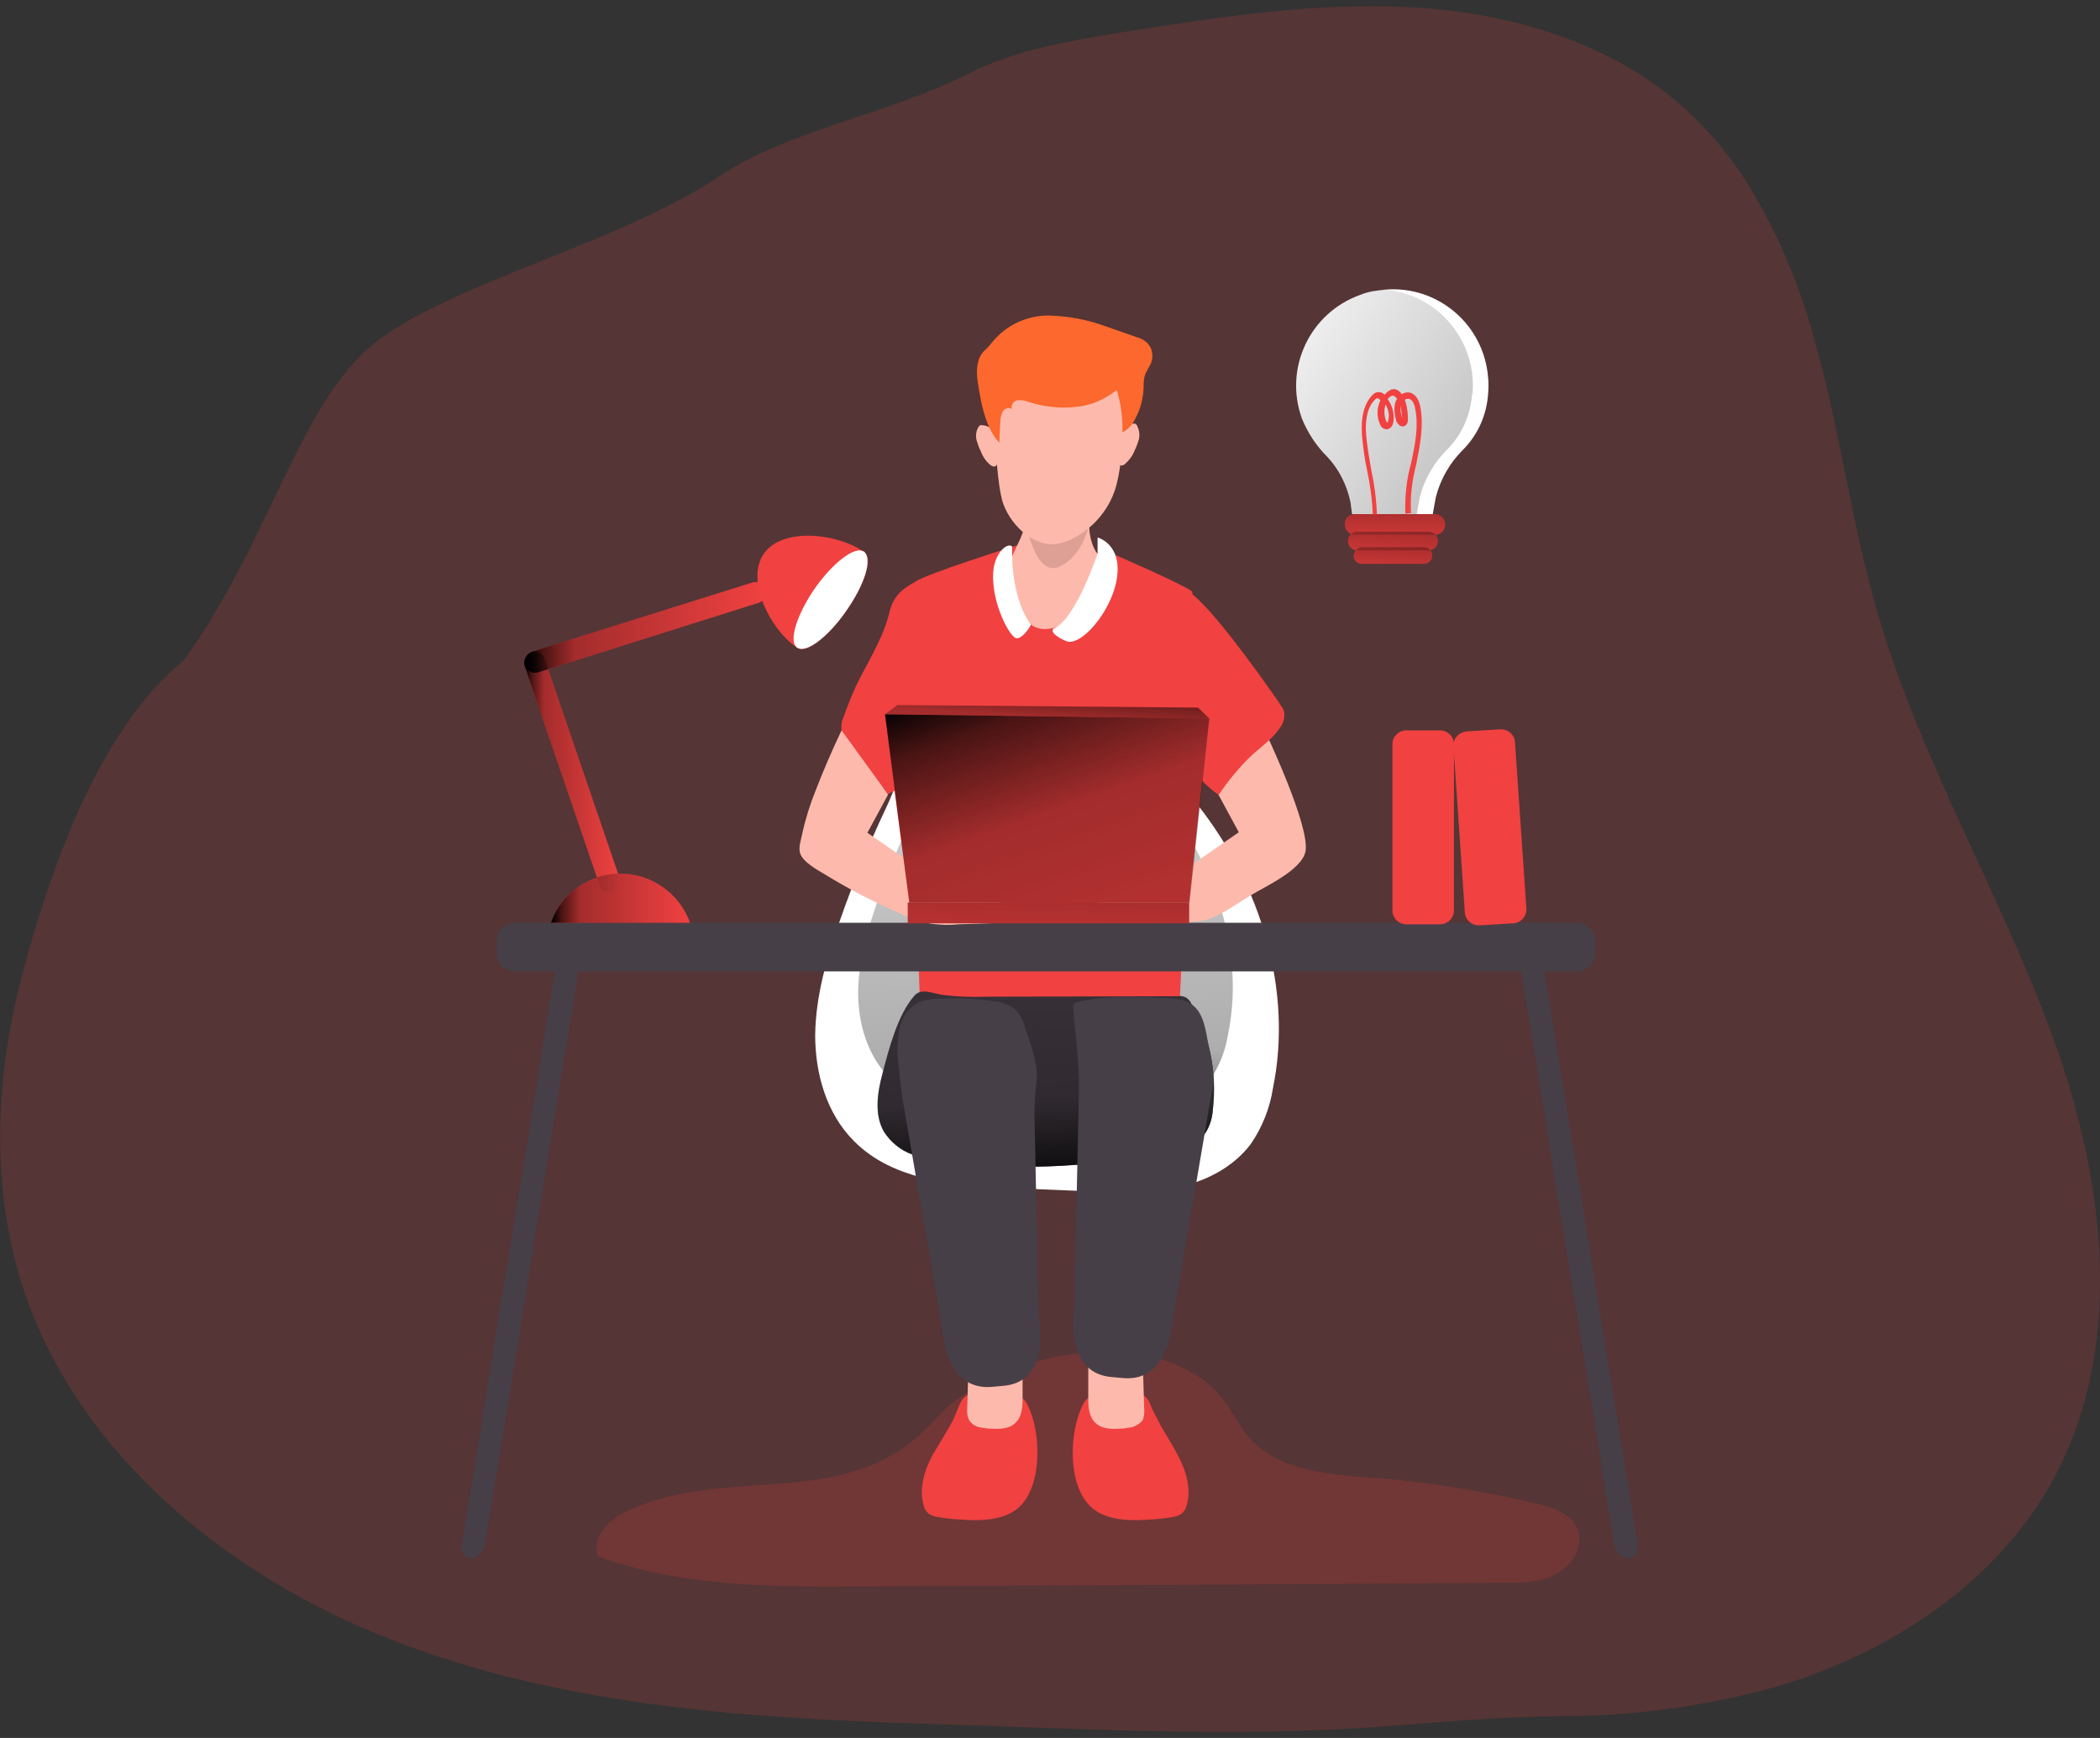 <?xml version="1.0" encoding="utf-8"?>
<!-- Generator: Adobe Illustrator 26.3.1, SVG Export Plug-In . SVG Version: 6.00 Build 0)  -->
<svg version="1.1" id="Layer_1" xmlns="http://www.w3.org/2000/svg" xmlns:xlink="http://www.w3.org/1999/xlink" x="0px" y="0px"
	 viewBox="0 0 406 336" style="enable-background:new 0 0 406 336;" xml:space="preserve">
<rect x="0" y="0" width="406" height="336" fill="#333333" stroke="none"/>
<style type="text/css">
	.st0{opacity:0.18;fill:#F14141;enable-background:new    ;}
	.st1{fill:#FFFFFF;}
	.st2{fill:url(#SVGID_1_);}
	.st3{fill:#F14141;}
	.st4{fill:#FDBAAC;}
	.st5{fill:#473F47;}
	.st6{fill:url(#SVGID_00000145058058805139720520000006265605798345624741_);}
	.st7{fill:#DEA095;}
	.st8{fill:none;stroke:#000000;stroke-width:0.372;stroke-miterlimit:10.954;}
	.st9{fill:#FC682D;}
	.st10{fill:url(#SVGID_00000021097131044436135340000003172713392828358838_);}
	.st11{fill:none;}
	.st12{fill:url(#SVGID_00000000916946041565460640000004930568689265750658_);}
	.st13{fill:url(#SVGID_00000078003060869163756120000017858700103193223057_);}
	.st14{fill:url(#SVGID_00000133530804059300962340000006041684159851254937_);}
	.st15{fill:url(#SVGID_00000023243907611959707260000001275731021103233676_);}
	.st16{fill:url(#SVGID_00000175285894085343469660000013353059021005837981_);}
	.st17{fill:url(#SVGID_00000178177192749479703190000008371278306855792774_);}
	.st18{fill:url(#SVGID_00000021837403010998944150000001360600115271200928_);}
	.st19{fill:url(#SVGID_00000076569838598117707820000002736745355757188514_);}
	.st20{fill:url(#SVGID_00000112630634328692659820000008116376614844810895_);}
</style>
<path class="st0" d="M339.2,37.7c-3.9-6.7-8.9-12.8-14.8-17.9c-14-11.9-32.9-17.4-51.6-18.4s-37.2,1.9-55.7,4.8
	c-10.3,1.7-20.8,3.4-30,8.1c-15,7.7-34.6,10.8-47.9,19.7c-19.1,12.8-50.2,20.2-65.7,31.5s-20.7,38.2-38,62.2
	C18.9,141.1,9.4,169,4.2,188.8s-6.1,41.3,0.5,60.9c10.6,31.5,39.3,55,71.2,67.4s66.8,15,101.1,16.1c29.7,0.9,60.7,2.8,90.3,0.6
	c11.7-0.9,22.4-1.9,34.3-2c14.1,0,28.2-1.9,41.8-5.7c21.7-6.4,41.8-19.6,52.8-38.7c14.8-25.9,11-58.3,0.9-86.3
	c-10.1-28-25.8-54-34.1-82.6c-5-17.2-7.2-35.1-12.1-52.4C348.3,56.2,344.4,46.7,339.2,37.7z"/>
<g>
	<path class="st0" d="M121.7,291.9c-3.7,1.6-7.5,5.2-6.1,9c16.1,5.9,33.7,5.9,50.8,5.8c41.6-0.2,83.1-0.4,124.6-0.7
		c3.5,0,7.1-0.1,10.1-1.8c3-1.7,5.2-5.4,3.9-8.6c-1.2-3-4.8-4.2-7.9-4.9c-10.4-2.5-21-4.2-31.6-5c-8.7-0.7-18.4-1.3-24.1-7.9
		c-2.1-2.5-3.4-5.7-5.6-8.1c-13-14.6-43.5-8.1-54.6,4.3C164.4,293,142.7,282.7,121.7,291.9z"/>
	<path class="st1" d="M162.3,178.2c-2.5,7.1-4.6,14.4-4.7,21.9c0,7.5,2.2,15.2,7.5,20.5c7.7,7.8,19.8,8.6,30.7,9.1l14.5,0.6
		c5.7,0.2,11.4,0.4,17-0.7c5.6-1.1,11-3.8,14.5-8.4c2.2-3.2,3.7-6.9,4.3-10.8c3.9-19-2.4-39.3-14.4-54.6c-3.5-4.6-7.7-8.7-12.5-11.9
		c-8-5.1-31.9-12.8-39.8-4.2c-3.6,3.9-5.8,11.7-8.1,16.5C167.9,163.4,164.9,170.7,162.3,178.2z"/>
	
		<linearGradient id="SVGID_1_" gradientUnits="userSpaceOnUse" x1="195.748" y1="37.928" x2="188.882" y2="188.059" gradientTransform="matrix(1.095 0 0 -1.095 -10.043 280.671)">
		<stop  offset="1.000000e-02" style="stop-color:#000000"/>
		<stop  offset="8.000000e-02" style="stop-color:#000000;stop-opacity:0.69"/>
		<stop  offset="0.21" style="stop-color:#000000;stop-opacity:0.32"/>
		<stop  offset="1" style="stop-color:#000000;stop-opacity:0"/>
	</linearGradient>
	<path class="st2" d="M169.7,174.1c-2,5.7-3.7,11.6-3.8,17.7c0,6.1,1.8,12.3,6.1,16.6c6.3,6.3,16,7,24.8,7.3l11.7,0.5
		c4.6,0.4,9.2,0.2,13.7-0.6c4.5-0.9,8.9-3.1,11.7-6.8c1.8-2.6,3-5.6,3.5-8.7c3.2-15.4-2-31.8-11.6-44.1c-2.8-3.8-6.2-7-10.1-9.6
		c-6.5-4.1-25.8-10.3-32.2-3.4c-2.9,3.1-4.7,9.5-6.5,13.4C174.3,162.2,171.8,168.1,169.7,174.1z"/>
	<path class="st3" d="M183.7,275.6c-1.1,1.9-2.3,3.8-3.4,5.7c-1.6,3-2.7,6.6-1.7,9.8c0.1,0.6,0.5,1.1,0.9,1.5
		c0.6,0.4,1.2,0.6,1.9,0.7c2.2,0.4,4.5,0.5,6.8,0.6c3.1,0,6.5-0.4,8.8-2.5c4.6-4.2,4.3-14.6,1.7-19.7c-0.5-1.3-1.8-2.2-3.2-2.2
		c-2.1-0.4-4.3-0.5-6.4-0.3c-2.4,0.3-3,0.8-3.9,3.1C184.8,273.4,184.3,274.5,183.7,275.6z"/>
	<path class="st4" d="M189.8,276c0.6,0.1,1.1,0.2,1.7,0.2c1.7,0.1,3.7,0.1,4.9-1.2c1.2-1.2,1.3-3,1.3-4.7v-6.5c0-4.3-4-3.7-7.2-3.2
		c-0.7,0.1-1.4,0.4-2,0.8c-1.1,0.9-1.2,2.5-1.3,3.9l-0.2,6.9c-0.1,0.8,0,1.7,0.4,2.4C187.9,275.4,188.8,275.9,189.8,276z"/>
	<path class="st3" d="M224.4,275.6c1.1,1.9,2.3,3.8,3.3,5.7c1.6,3,2.7,6.6,1.7,9.8c-0.1,0.6-0.5,1.1-0.9,1.5
		c-0.6,0.4-1.2,0.6-1.9,0.7c-2.2,0.4-4.5,0.5-6.8,0.6c-3.1,0-6.5-0.4-8.8-2.5c-4.7-4.2-4.3-14.6-1.7-19.7c0.2-0.5,0.5-0.9,0.9-1.3
		c0.7-0.5,1.5-0.8,2.3-0.9c2.1-0.4,4.3-0.5,6.4-0.3c2.4,0.3,3,0.8,3.8,3.1C223.3,273.4,223.8,274.5,224.4,275.6z"/>
	<path class="st4" d="M218.3,276c-0.6,0.1-1.1,0.2-1.7,0.2c-1.7,0.1-3.7,0.1-4.9-1.2c-1.2-1.2-1.3-3-1.3-4.7v-6.5
		c0-4.3,4-3.7,7.2-3.2c0.7,0.1,1.4,0.3,2.1,0.8c1.1,0.9,1.2,2.5,1.3,3.9l0.2,6.9c0.1,0.8,0,1.7-0.3,2.4
		C220.2,275.4,219.3,275.9,218.3,276z"/>
	<path class="st3" d="M215.2,107.1c0,0,13.6,5.9,15.2,7.2c1.4,1.2-2.4,82.7-2.7,86.7c-0.3,4-22,4.6-31.4,2.8
		c-6.3-1.3-12.4-3.1-18.3-5.6c0,0-3-84.2-1.1-85.7c1.9-1.5,19.8-7.1,19.8-7.1L215.2,107.1z"/>
	<path class="st5" d="M170.6,207.6c-1,3.7-1.6,7.9,0.3,11.2c1.3,2,3.2,3.6,5.5,4.4c2.3,0.8,4.6,1.3,7,1.5
		c14.6,1.7,29.3,0.9,43.6-2.4c2-0.3,3.9-1.1,5.4-2.4c1.3-1.5,2-3.5,2.1-5.5c0.8-7.1-0.6-14.2-4.2-20.4c-0.2-0.5-0.6-0.9-1.1-1.2
		c-0.5-0.2-1-0.3-1.5-0.2l-37,0.1c-2.7,0.1-5.4,0-8.1-0.3c-2.1-0.2-4.5-1.6-5.9,0.2C173.5,196.3,171.8,203,170.6,207.6z"/>
	
		<linearGradient id="SVGID_00000118361594402456374520000002939271190732536494_" gradientUnits="userSpaceOnUse" x1="194.625" y1="45.707" x2="190.43" y2="126.541" gradientTransform="matrix(1.095 0 0 -1.095 -10.043 280.671)">
		<stop  offset="1.000000e-02" style="stop-color:#000000"/>
		<stop  offset="8.000000e-02" style="stop-color:#000000;stop-opacity:0.69"/>
		<stop  offset="0.21" style="stop-color:#000000;stop-opacity:0.32"/>
		<stop  offset="1" style="stop-color:#000000;stop-opacity:0"/>
	</linearGradient>
	<path style="fill:url(#SVGID_00000118361594402456374520000002939271190732536494_);" d="M170.6,207.6c-1,3.7-1.6,7.9,0.3,11.2
		c1.3,2,3.2,3.6,5.5,4.4c2.3,0.8,4.6,1.3,7,1.5c14.6,1.7,29.3,0.9,43.6-2.4c2-0.3,3.9-1.1,5.4-2.4c1.3-1.5,2-3.5,2.1-5.5
		c0.8-7.1-0.6-14.2-4.2-20.4c-0.2-0.5-0.6-0.9-1.1-1.2c-0.5-0.2-1-0.3-1.5-0.2l-37,0.1c-2.7,0.1-5.4,0-8.1-0.3
		c-2.1-0.2-4.5-1.6-5.9,0.2C173.5,196.3,171.8,203,170.6,207.6z"/>
	<path class="st5" d="M214.7,266.2l2.2,0.2c6.6,0.7,9.2-4.9,9.9-11.5c0.2-1.4,0.5-2.7,0.7-4.1l4.3-25.2l2-11.7
		c0.2-1.2,0.4-2.3,0.6-3.5c0.6-3.4-0.5-6.7-1.1-10.2c-0.4-2.1-0.9-4.3-2.5-5.7c-1.6-1.4-3.8-1.5-5.9-1.6c-5.5-0.2-11.1-0.5-16.4,0.8
		c-0.3,0-0.6,0.2-0.9,0.4c-0.1,0.3-0.2,0.6-0.1,0.9c0.4,5.2,1.2,10.4,1.1,15.6l-0.9,42C207,259.2,208.2,265.5,214.7,266.2z"/>
	<path class="st5" d="M194.2,267.9l-2.2,0.2c-6.6,0.7-9.2-4.9-9.9-11.5l-7.1-41.2c-0.6-3.3-1-6.4-1.3-9.7c-0.3-2.2-0.2-4.5,0.2-6.8
		c0.4-2.3,1.9-4.2,3.9-5.2c1.1-0.4,2.2-0.6,3.3-0.6c3.8-0.2,7.5-0.1,11.2,0.5c1.3,0.1,2.6,0.6,3.7,1.3c1.1,1.1,1.9,2.4,2.2,3.9
		c1.1,3.2,2.5,6.7,2.2,10.2c-0.3,2.2-0.4,4.4-0.4,6.6l0.3,14.6l0.5,23.8c0,0.1,0,0.3,0,0.4C201.9,260.9,200.7,267.2,194.2,267.9z"/>
	<path class="st5" d="M308.4,181.9v2.4c0,1.9-1.6,3.5-3.5,3.5c0,0,0,0,0,0H99.5c-1.9,0-3.5-1.6-3.5-3.5c0,0,0,0,0,0v-2.4
		c0-1.9,1.6-3.5,3.5-3.5h205.4C306.8,178.4,308.4,180,308.4,181.9z"/>
	<path class="st4" d="M244.5,141.2c0,0,8.8,18.4,7.9,23.4c-0.7,3.5-7.4,6.6-10.1,8.2c-2.7,1.6-5.4,3.6-8.1,4.7
		c-2.8,1.1-5.9,0.7-8.7,0.6l-14.5-0.5c-0.7,0-1.6-0.3-1.6-1c0-0.4,0.4-0.7,0.7-1c1.1-0.8,2.3-1.2,3.6-1.4c3.1-0.2,6.2-0.8,9.2-1.8
		l16.6-11.5l-4-7.4L244.5,141.2z"/>
	<path class="st3" d="M177.6,112.2c-2.9,1.3-4.9,3-5.6,6c-1.1,4.6-3.4,8.4-5.6,12.6c-1.3,2.5-2.4,5.2-3.3,7.8
		c-0.4,0.8-0.5,1.7-0.4,2.6c0.2,0.7,0.5,1.3,1,1.8c2.6,3.6,5.3,7.1,8,10.5c1.7-0.8,3.3-1.7,4.8-2.8c0.6-0.9,0.4-3.2,0.4-4.3
		c0.2-2.2,0.3-4.5,0.4-6.8L177.6,112.2z"/>
	<path class="st4" d="M210.3,96.9c0.1,0.5,0.2,1.1,0.2,1.6c0.1,2.2-0.1,4.4,0.6,6.4c0.2,0.7,0.6,1.5,1,2.1c1.5,2.4-0.4,6.4-1.7,8.7
		c-1.7,2.8-4.5,5.6-7.9,5.9c-4.3,0.4-6.2-4.5-7-7.9c-0.5-2-0.9-3.4-0.1-5.4c0.7-2,1.9-3.8,2.5-5.9c0.5-2.4,0.8-4.8,0.8-7.2
		c0-0.6,0.2-1.3,0.5-1.9c0.5-0.8,1.3-1.3,2.2-1.4c0.9-0.2,1.8-0.2,2.7-0.1c1.4,0,2.7,0.3,3.9,1C209.2,93.8,210.1,95.3,210.3,96.9z"
		/>
	<path class="st7" d="M198.2,100.5c0,0,1.8,11.1,6.5,9.1s5.9-8.3,5.9-8.3L198.2,100.5z"/>
	<path class="st1" d="M212.2,107c0,0-4.2,12.8-8.5,14.5c0,0-1.2,0.8,2.3,2.4c3.4,1.7,11.7-9,9.8-16.1c-0.5-1.8-1.8-3.3-3.6-3.9
		L212.2,107z"/>
	<path class="st1" d="M195.7,105.7c0,0-0.6,9.2,3.6,15.1c0,0-1.3,2.5-2.7,2.6c-1.3,0.1-5.3-7.4-4.5-13.5
		C192.6,106.5,195,104.8,195.7,105.7z"/>
	<path class="st8" d="M238.7,152.6"/>
	<path class="st4" d="M192.1,75.9c0,0,0.2,17.1,1.9,21.6s6,8,9.9,7.7c3.9-0.4,9.5-4.2,11.6-10.3c2.1-6.1,2.1-20.6,1.3-22.5
		c-0.8-1.9-5.3-7.7-15.7-5.8C194,67.8,191.8,73.2,192.1,75.9z"/>
	<path class="st3" d="M244.8,132.3c1.4,2,2.5,3.5,2.7,3.9c0.4,0.5,0.7,1,0.8,1.6c0.1,1.1-0.2,2.1-0.9,3c-1.5,2.2-3.8,3.7-5.8,5.6
		c-2.2,2.2-4.3,4.7-6,7.3c-1.4-1-2.6-2.1-3.7-3.3c-2.1-1.6-3.2-4.2-2.9-6.9l-0.2-14.4l-0.1-7.2c0-1.2-1.6-6.8-0.8-7.8
		C229.8,111.8,239.8,125.3,244.8,132.3z"/>
	<path class="st4" d="M189.9,82.2c-0.1,0-0.3,0-0.4,0c-0.1,0.1-0.2,0.2-0.3,0.3c-0.5,0.8-0.6,1.7-0.4,2.6c0.2,0.7,0.5,1.5,0.8,2.1
		c0.4,1.1,1.1,2.1,2,2.8c0.2,0.1,0.4,0.2,0.6,0.2c0.2,0,0.3-0.1,0.4-0.2c0.6-0.7,0.9-1.6,0.8-2.4c0.2-1.2,0-2.5-0.6-3.6
		C192.2,83,191.1,82.3,189.9,82.2z"/>
	<path class="st4" d="M219.1,81.9c0.1,0,0.3,0,0.4,0c0.1,0.1,0.2,0.2,0.3,0.3c0.4,0.8,0.6,1.7,0.4,2.7c-0.2,0.7-0.5,1.5-0.8,2.1
		c-0.4,1.1-1.1,2-2,2.8c-0.2,0.1-0.4,0.2-0.6,0.2c-0.2,0-0.3-0.1-0.4-0.2c-0.6-0.7-0.9-1.6-0.8-2.4c-0.2-1.2,0-2.5,0.6-3.6
		C216.8,82.7,217.9,82,219.1,81.9z"/>
	<path class="st9" d="M189.1,74.3c-0.4-2.2-0.4-4.8,1.1-6.4c0.3-0.3,0.7-0.6,1-1c0.3-0.3,0.8-1,1.3-1.5c2.6-2.8,6.3-4.4,10.2-4.4
		c3.8,0.1,7.6,0.8,11.1,2.1c2,0.7,4,1.4,6,2.1c0.8,0.2,1.5,0.6,2.1,1.2c0.9,1,1.1,2.3,0.7,3.6c-0.3,0.9-1,1.7-1.3,2.7
		c-0.2,0.8-0.2,1.5-0.2,2.3c-0.1,2.1-0.6,4.1-1.6,5.9c-0.5,1.2-1.4,2.1-2.5,2.7c0.1-2.8-0.3-5.6-1.1-8.2c-2.4,1.9-5.2,3.1-8.2,3.3
		c-3,0.3-6-0.1-8.9-1c-0.7-0.3-1.5-0.4-2.2-0.3c-0.7,0.2-1.3,1.1-0.9,1.7c-0.6-0.4-1.4-0.2-1.8,0.4c0,0,0,0,0,0
		c-0.3,0.6-0.5,1.3-0.5,1.9l-0.2,4.2C190.6,82.8,189.7,78.2,189.1,74.3z"/>
	<path class="st4" d="M162.7,141.2c-1.8,3.8-3.5,7.7-5,11.6c-1.1,2.7-2,5.6-2.6,8.4c-0.2,1.1-0.8,2.6-0.4,3.8c0.6,1.7,3.2,3.1,4.7,4
		c4.7,2.9,9.6,5.4,14.6,7.6c2,0.9,4,1.6,6.1,2c1.7,0.2,3.4,0.3,5,0.1l9.7-0.3c0.9,0,2-0.3,2.1-1.2c0-0.6-0.5-1.1-1-1.4
		c-1.7-1.1-3.6-1.9-5.6-2.5c-1.9-0.5-4.3-0.2-6.1-0.8c-2-0.7-4.3-3-6.1-4.3l-10.4-7.2l4-7.4L162.7,141.2z"/>
	<polygon class="st3" points="229.9,174.5 175.8,174.5 171,138.1 233.7,138.9 	"/>
	<path class="st5" d="M113.4,178.4l-1.6,9.4l-18,110.7c-0.2,1.5-1.3,2.6-2.7,2.8c-1.3,0-2.1-1.3-1.8-2.8l18-110.7l1.5-9.4H113.4z"/>
	<path class="st5" d="M292.6,178.4l1.5,9.4l18,110.7c0.2,1.5,1.3,2.6,2.7,2.8c1.3,0,2.1-1.3,1.8-2.8l-18-110.7l-1.5-9.4H292.6z"/>
	<rect x="175.5" y="174.5" class="st3" width="54.4" height="4"/>
	
		<linearGradient id="SVGID_00000161630561330768373920000003860931523493064838_" gradientUnits="userSpaceOnUse" x1="98.251" y1="191.477" x2="97.54" y2="159.159" gradientTransform="matrix(1.095 0 0 -1.095 95.345 374.208)">
		<stop  offset="1.000000e-02" style="stop-color:#000000"/>
		<stop  offset="8.000000e-02" style="stop-color:#000000;stop-opacity:0.69"/>
		<stop  offset="0.21" style="stop-color:#000000;stop-opacity:0.32"/>
		<stop  offset="1" style="stop-color:#000000;stop-opacity:0"/>
	</linearGradient>
	
		<rect x="175.5" y="174.5" style="fill:url(#SVGID_00000161630561330768373920000003860931523493064838_);" width="54.4" height="4"/>
	<path class="st11" d="M184.1,255.8c-1.5,1.2-2.1,3.3-1.4,5.1c0.7,1.2,1.9,2,3.2,2.5c4.4,1.9,9.3,2.7,14.1,2.2
		c0.4,0,0.8-0.1,1.1-0.3c0.4-0.3,0.6-0.7,0.7-1.1c0.7-1.8,0.9-3.7,0.6-5.6c-0.1-1.3-0.7-2.5-1.6-3.3c-1.1-0.7-2.3-1.1-3.6-1.1
		C192.6,253.6,187.9,252.5,184.1,255.8z"/>
	<path class="st3" d="M133.4,178.4h-26.9c2.6-7.4,10.7-11.3,18.2-8.7C128.8,171.2,132,174.4,133.4,178.4z"/>
	<path class="st3" d="M102.7,126.1L102.7,126.1c1.1-0.4,2.2,0.2,2.6,1.3l14.5,42.4c0.4,1.1-0.2,2.2-1.3,2.6l0,0
		c-1.1,0.4-2.2-0.2-2.6-1.3l-14.5-42.4C101.1,127.7,101.7,126.5,102.7,126.1z"/>
	<path class="st3" d="M101.5,128.6L101.5,128.6c-0.3-1.1,0.3-2.2,1.3-2.6l42.7-13.4c1.1-0.3,2.2,0.3,2.6,1.3l0,0
		c0.3,1.1-0.3,2.2-1.3,2.6L104,130C102.9,130.3,101.8,129.7,101.5,128.6z"/>
	
		<linearGradient id="SVGID_00000080893291848253254020000010215191132625617073_" gradientUnits="userSpaceOnUse" x1="106.434" y1="97.676" x2="130.961" y2="97.676" gradientTransform="matrix(1.095 0 0 -1.095 -10.043 280.671)">
		<stop  offset="1.000000e-02" style="stop-color:#000000"/>
		<stop  offset="8.000000e-02" style="stop-color:#000000;stop-opacity:0.69"/>
		<stop  offset="0.21" style="stop-color:#000000;stop-opacity:0.32"/>
		<stop  offset="1" style="stop-color:#000000;stop-opacity:0"/>
	</linearGradient>
	<path style="fill:url(#SVGID_00000080893291848253254020000010215191132625617073_);" d="M133.4,178.4h-26.9
		c2.6-7.4,10.7-11.3,18.2-8.7C128.8,171.2,132,174.4,133.4,178.4z"/>
	
		<linearGradient id="SVGID_00000047034552398698620730000002577433069458711986_" gradientUnits="userSpaceOnUse" x1="101.693" y1="119.952" x2="118.609" y2="119.952" gradientTransform="matrix(1.095 0 0 -1.095 -10.043 280.666)">
		<stop  offset="1.000000e-02" style="stop-color:#000000"/>
		<stop  offset="8.000000e-02" style="stop-color:#000000;stop-opacity:0.69"/>
		<stop  offset="0.21" style="stop-color:#000000;stop-opacity:0.32"/>
		<stop  offset="1" style="stop-color:#000000;stop-opacity:0"/>
	</linearGradient>
	<path style="fill:url(#SVGID_00000047034552398698620730000002577433069458711986_);" d="M102.7,126.1L102.7,126.1
		c1.1-0.4,2.2,0.2,2.6,1.3l14.5,42.4c0.4,1.1-0.2,2.2-1.3,2.6l0,0c-1.1,0.4-2.2-0.2-2.6-1.3l-14.5-42.4
		C101.1,127.7,101.7,126.5,102.7,126.1z"/>
	
		<linearGradient id="SVGID_00000134234418548759174550000018271858449048762556_" gradientUnits="userSpaceOnUse" x1="101.699" y1="145.47" x2="144.427" y2="145.47" gradientTransform="matrix(1.095 0 0 -1.095 -10.03 280.666)">
		<stop  offset="1.000000e-02" style="stop-color:#000000"/>
		<stop  offset="8.000000e-02" style="stop-color:#000000;stop-opacity:0.69"/>
		<stop  offset="0.21" style="stop-color:#000000;stop-opacity:0.32"/>
		<stop  offset="1" style="stop-color:#000000;stop-opacity:0"/>
	</linearGradient>
	<path style="fill:url(#SVGID_00000134234418548759174550000018271858449048762556_);" d="M101.5,128.6L101.5,128.6
		c-0.3-1.1,0.3-2.2,1.3-2.6l42.7-13.4c1.1-0.3,2.2,0.3,2.6,1.3l0,0c0.3,1.1-0.3,2.2-1.3,2.6L104,130
		C102.9,130.3,101.8,129.7,101.5,128.6z"/>
	<path class="st3" d="M163.6,118.1c-3.4,4.9-7.5,8.1-9.3,7.2l0,0c-0.1,0-0.2-0.1-0.2-0.1l-0.2-0.1c-5.1-3.6-9.8-13-6.2-18.1
		s14.1-3.9,19.2-0.4l0.2,0.2c0.1,0,0.1,0.1,0.2,0.2l0,0C168.7,108.2,167.1,113.1,163.6,118.1z"/>
	<path class="st3" d="M163.6,118.1c-3.4,4.9-7.5,8.1-9.3,7.2l0,0l-0.2-0.1c0,0-0.1,0-0.1-0.1c-1.5-1.2,0-6.2,3.5-11.3
		c3.5-5,7.7-8.2,9.4-7.2h0.1l0.1,0.1l0,0C168.7,108.2,167.1,113.1,163.6,118.1z"/>
	<path class="st1" d="M163.6,118.1c-3.4,4.9-7.5,8.1-9.3,7.2l0,0l-0.2-0.1c0,0-0.1,0-0.1-0.1c-1.5-1.2,0-6.2,3.5-11.3
		c3.5-5,7.7-8.2,9.4-7.2h0.1l0.1,0.1l0,0C168.7,108.2,167.1,113.1,163.6,118.1z"/>
	<path class="st3" d="M271.9,141.2h6.5c1.5,0,2.7,1.2,2.7,2.7V176c0,1.5-1.2,2.7-2.7,2.7h-6.5c-1.5,0-2.7-1.2-2.7-2.7v-32.2
		C269.2,142.4,270.4,141.2,271.9,141.2z"/>
	<path class="st3" d="M283.5,141.4l6.5-0.4c1.5-0.1,2.8,1,2.9,2.5l2.2,32.1c0.1,1.5-1,2.8-2.5,2.9l-6.5,0.4c-1.5,0.1-2.8-1-2.9-2.5
		l-2.2-32.1C280.9,142.8,282,141.6,283.5,141.4z"/>
	
		<linearGradient id="SVGID_00000136372429090025099280000012357055607224260229_" gradientUnits="userSpaceOnUse" x1="90.395" y1="225.713" x2="135.58" y2="97.032" gradientTransform="matrix(1.095 0 0 -1.095 95.345 374.208)">
		<stop  offset="1.000000e-02" style="stop-color:#000000"/>
		<stop  offset="8.000000e-02" style="stop-color:#000000;stop-opacity:0.69"/>
		<stop  offset="0.21" style="stop-color:#000000;stop-opacity:0.32"/>
		<stop  offset="1" style="stop-color:#000000;stop-opacity:0"/>
	</linearGradient>
	<polygon style="fill:url(#SVGID_00000136372429090025099280000012357055607224260229_);" points="230,174.5 175.8,174.5 
		171.1,138.1 233.8,138.9 	"/>
	
		<linearGradient id="SVGID_00000181065418263356875440000018182766823917393849_" gradientUnits="userSpaceOnUse" x1="98.356" y1="224.434" x2="95.492" y2="179.543" gradientTransform="matrix(1.095 0 0 -1.095 95.345 374.208)">
		<stop  offset="1.000000e-02" style="stop-color:#000000"/>
		<stop  offset="8.000000e-02" style="stop-color:#000000;stop-opacity:0.69"/>
		<stop  offset="0.21" style="stop-color:#000000;stop-opacity:0.32"/>
		<stop  offset="1" style="stop-color:#000000;stop-opacity:0"/>
	</linearGradient>
	<polygon style="fill:url(#SVGID_00000181065418263356875440000018182766823917393849_);" points="173.5,136.3 171.1,138.1 
		233.8,138.9 231.6,136.8 	"/>
	<path class="st1" d="M287.7,76.2c-0.3,4.1-2,7.9-4.9,10.8c-2.5,2.5-4.3,5.6-5.2,9.1c-0.2,1.1-0.4,2.1-0.6,3.3h-15.6
		c-0.1-0.8-0.2-1.6-0.3-2.3c-0.7-3.3-2.2-6.4-4.6-8.9c-2.1-2.1-3.7-4.6-4.8-7.3c-3.5-9.7,1.5-20.4,11.3-23.9c1-0.4,2.1-0.7,3.2-0.8
		c0.5-0.1,1-0.1,1.5-0.2c10.2-0.9,19.2,6.7,20,17C287.8,74,287.8,75.1,287.7,76.2L287.7,76.2z"/>
	
		<linearGradient id="SVGID_00000026143072733624695850000008299459617618313906_" gradientUnits="userSpaceOnUse" x1="302.843" y1="152.353" x2="226.589" y2="202.312" gradientTransform="matrix(1.095 0 0 -1.095 -10.043 280.671)">
		<stop  offset="1.000000e-02" style="stop-color:#000000"/>
		<stop  offset="0.13" style="stop-color:#000000;stop-opacity:0.69"/>
		<stop  offset="0.25" style="stop-color:#000000;stop-opacity:0.32"/>
		<stop  offset="1" style="stop-color:#000000;stop-opacity:0"/>
	</linearGradient>
	<path style="fill:url(#SVGID_00000026143072733624695850000008299459617618313906_);" d="M284.6,76.2c-0.3,4.1-2,7.9-4.9,10.8
		c-2.5,2.5-4.3,5.6-5.2,9.1c-0.2,1.1-0.4,2.1-0.6,3.3h-12.5c-0.1-0.8-0.2-1.6-0.3-2.3c-0.7-3.3-2.2-6.4-4.6-8.9
		c-2.1-2.1-3.7-4.6-4.8-7.3c-3.5-9.7,1.5-20.4,11.3-23.9c1-0.4,2.1-0.7,3.2-0.8c0.5-0.1,1-0.1,1.5-0.2c10.2,0.8,17.8,9.8,17,20
		C284.7,76.1,284.7,76.2,284.6,76.2L284.6,76.2z"/>
	<path class="st3" d="M262,99.4h15.4c1.1,0,2,0.9,2,2v0c0,1.1-0.9,2-2,2H262c-1.1,0-2-0.9-2-2v0C259.9,100.3,260.8,99.4,262,99.4z"
		/>
	<path class="st3" d="M262.4,102.8h13.8c1,0,1.8,0.8,1.8,1.8v0c0,1-0.8,1.8-1.8,1.8h-13.8c-1,0-1.8-0.8-1.8-1.8v0
		C260.6,103.7,261.4,102.8,262.4,102.8z"/>
	<path class="st3" d="M263.3,105.8h12c0.9,0,1.6,0.7,1.6,1.6v0c0,0.9-0.7,1.6-1.6,1.6h-12c-0.9,0-1.6-0.7-1.6-1.6v0
		C261.8,106.5,262.5,105.8,263.3,105.8z"/>
	
		<linearGradient id="SVGID_00000021089735243361123410000008574465664826035852_" gradientUnits="userSpaceOnUse" x1="159.172" y1="256.101" x2="159.121" y2="242.126" gradientTransform="matrix(1.095 0 0 -1.095 95.345 374.208)">
		<stop  offset="1.000000e-02" style="stop-color:#000000"/>
		<stop  offset="0.13" style="stop-color:#000000;stop-opacity:0.69"/>
		<stop  offset="0.25" style="stop-color:#000000;stop-opacity:0.32"/>
		<stop  offset="1" style="stop-color:#000000;stop-opacity:0"/>
	</linearGradient>
	<path style="fill:url(#SVGID_00000021089735243361123410000008574465664826035852_);" d="M262,99.4h15.4c1.1,0,2,0.9,2,2v0
		c0,1.1-0.9,2-2,2H262c-1.1,0-2-0.9-2-2v0C259.9,100.3,260.8,99.4,262,99.4z"/>
	
		<linearGradient id="SVGID_00000103965706204722459650000008463903155169076156_" gradientUnits="userSpaceOnUse" x1="159.232" y1="252.689" x2="158.348" y2="238.47" gradientTransform="matrix(1.095 0 0 -1.095 95.345 374.208)">
		<stop  offset="1.000000e-02" style="stop-color:#000000"/>
		<stop  offset="0.13" style="stop-color:#000000;stop-opacity:0.69"/>
		<stop  offset="0.25" style="stop-color:#000000;stop-opacity:0.32"/>
		<stop  offset="1" style="stop-color:#000000;stop-opacity:0"/>
	</linearGradient>
	<path style="fill:url(#SVGID_00000103965706204722459650000008463903155169076156_);" d="M262.4,102.8h13.8c1,0,1.8,0.8,1.8,1.8v0
		c0,1-0.8,1.8-1.8,1.8h-13.8c-1,0-1.8-0.8-1.8-1.8v0C260.6,103.7,261.4,102.8,262.4,102.8z"/>
	
		<linearGradient id="SVGID_00000160148124173645730670000005816753759307178652_" gradientUnits="userSpaceOnUse" x1="159.045" y1="248.829" x2="158.568" y2="237.434" gradientTransform="matrix(1.095 0 0 -1.095 95.345 374.208)">
		<stop  offset="1.000000e-02" style="stop-color:#000000"/>
		<stop  offset="0.13" style="stop-color:#000000;stop-opacity:0.69"/>
		<stop  offset="0.25" style="stop-color:#000000;stop-opacity:0.32"/>
		<stop  offset="1" style="stop-color:#000000;stop-opacity:0"/>
	</linearGradient>
	<path style="fill:url(#SVGID_00000160148124173645730670000005816753759307178652_);" d="M263.3,105.8h12c0.9,0,1.6,0.7,1.6,1.6v0
		c0,0.9-0.7,1.6-1.6,1.6h-12c-0.9,0-1.6-0.7-1.6-1.6v0C261.8,106.5,262.5,105.8,263.3,105.8z"/>
	<path class="st3" d="M265.4,99.4c-0.1-2.8-0.5-5.7-1.1-8.5c-0.5-2.3-0.8-4.6-1-7c-0.2-3.5,0.5-6,2.1-7.6c0.3-0.3,0.7-0.5,1.1-0.5
		c0.5,0,0.9,0.2,1.2,0.5c0.1-0.1,0.1-0.1,0.2-0.2c0.3-0.4,0.7-0.6,1.1-0.8c0.5-0.1,0.9-0.1,1.3,0.2c0.3,0.2,0.5,0.4,0.7,0.7
		c0.5-0.3,1-0.4,1.6-0.3c1,0.3,1.7,1.2,2,2.8c0.7,3.7-0.1,7.5-0.8,11.1c-0.8,3.1-1.2,6.2-1,9.4l-1.1,0.1c-0.1-3.3,0.2-6.5,1.1-9.7
		c0.8-3.7,1.5-7.2,0.8-10.6c-0.1-0.6-0.4-1.7-1.2-1.9c-0.3,0-0.6,0-0.8,0.2c0.1,0.2,0.1,0.4,0.2,0.6c0.3,1.1,0.4,2.2,0.4,3.3
		c0,0.4-0.1,0.7-0.4,1c-0.2,0.2-0.6,0.3-0.9,0.2c-0.5-0.2-0.9-0.7-1-1.2c-0.3-1-0.4-2.1-0.2-3.2c0.1-0.3,0.2-0.6,0.4-0.9
		c-0.1-0.2-0.3-0.3-0.5-0.5c-0.1-0.1-0.3-0.1-0.5-0.1c-0.2,0.1-0.4,0.2-0.6,0.4c-0.1,0.1-0.2,0.2-0.2,0.3c0.9,1.2,1.3,2.8,1.1,4.3
		c-0.1,0.8-0.6,1.5-1.4,1.5c-0.6-0.1-1-0.4-1.2-1c-0.7-1.5-0.6-3.2,0.1-4.7h-0.1c-0.3-0.3-0.4-0.3-0.5-0.3c-0.2,0-0.3,0.1-0.4,0.2
		c-1.4,1.3-2,3.6-1.8,6.7c0.2,2.3,0.6,4.6,1,6.9c0.6,2.8,1,5.7,1.1,8.7L265.4,99.4z M267.9,78.2c-0.4,1.1-0.3,2.2,0.1,3.2
		c0.1,0.1,0.1,0.3,0.2,0.3c0.1-0.1,0.2-0.3,0.2-0.5C268.7,80.2,268.4,79.2,267.9,78.2L267.9,78.2z M270.8,78.4
		c-0.1,0.8,0,1.6,0.3,2.4l0,0C271,80,270.9,79.2,270.8,78.4L270.8,78.4z"/>
</g>
</svg>
